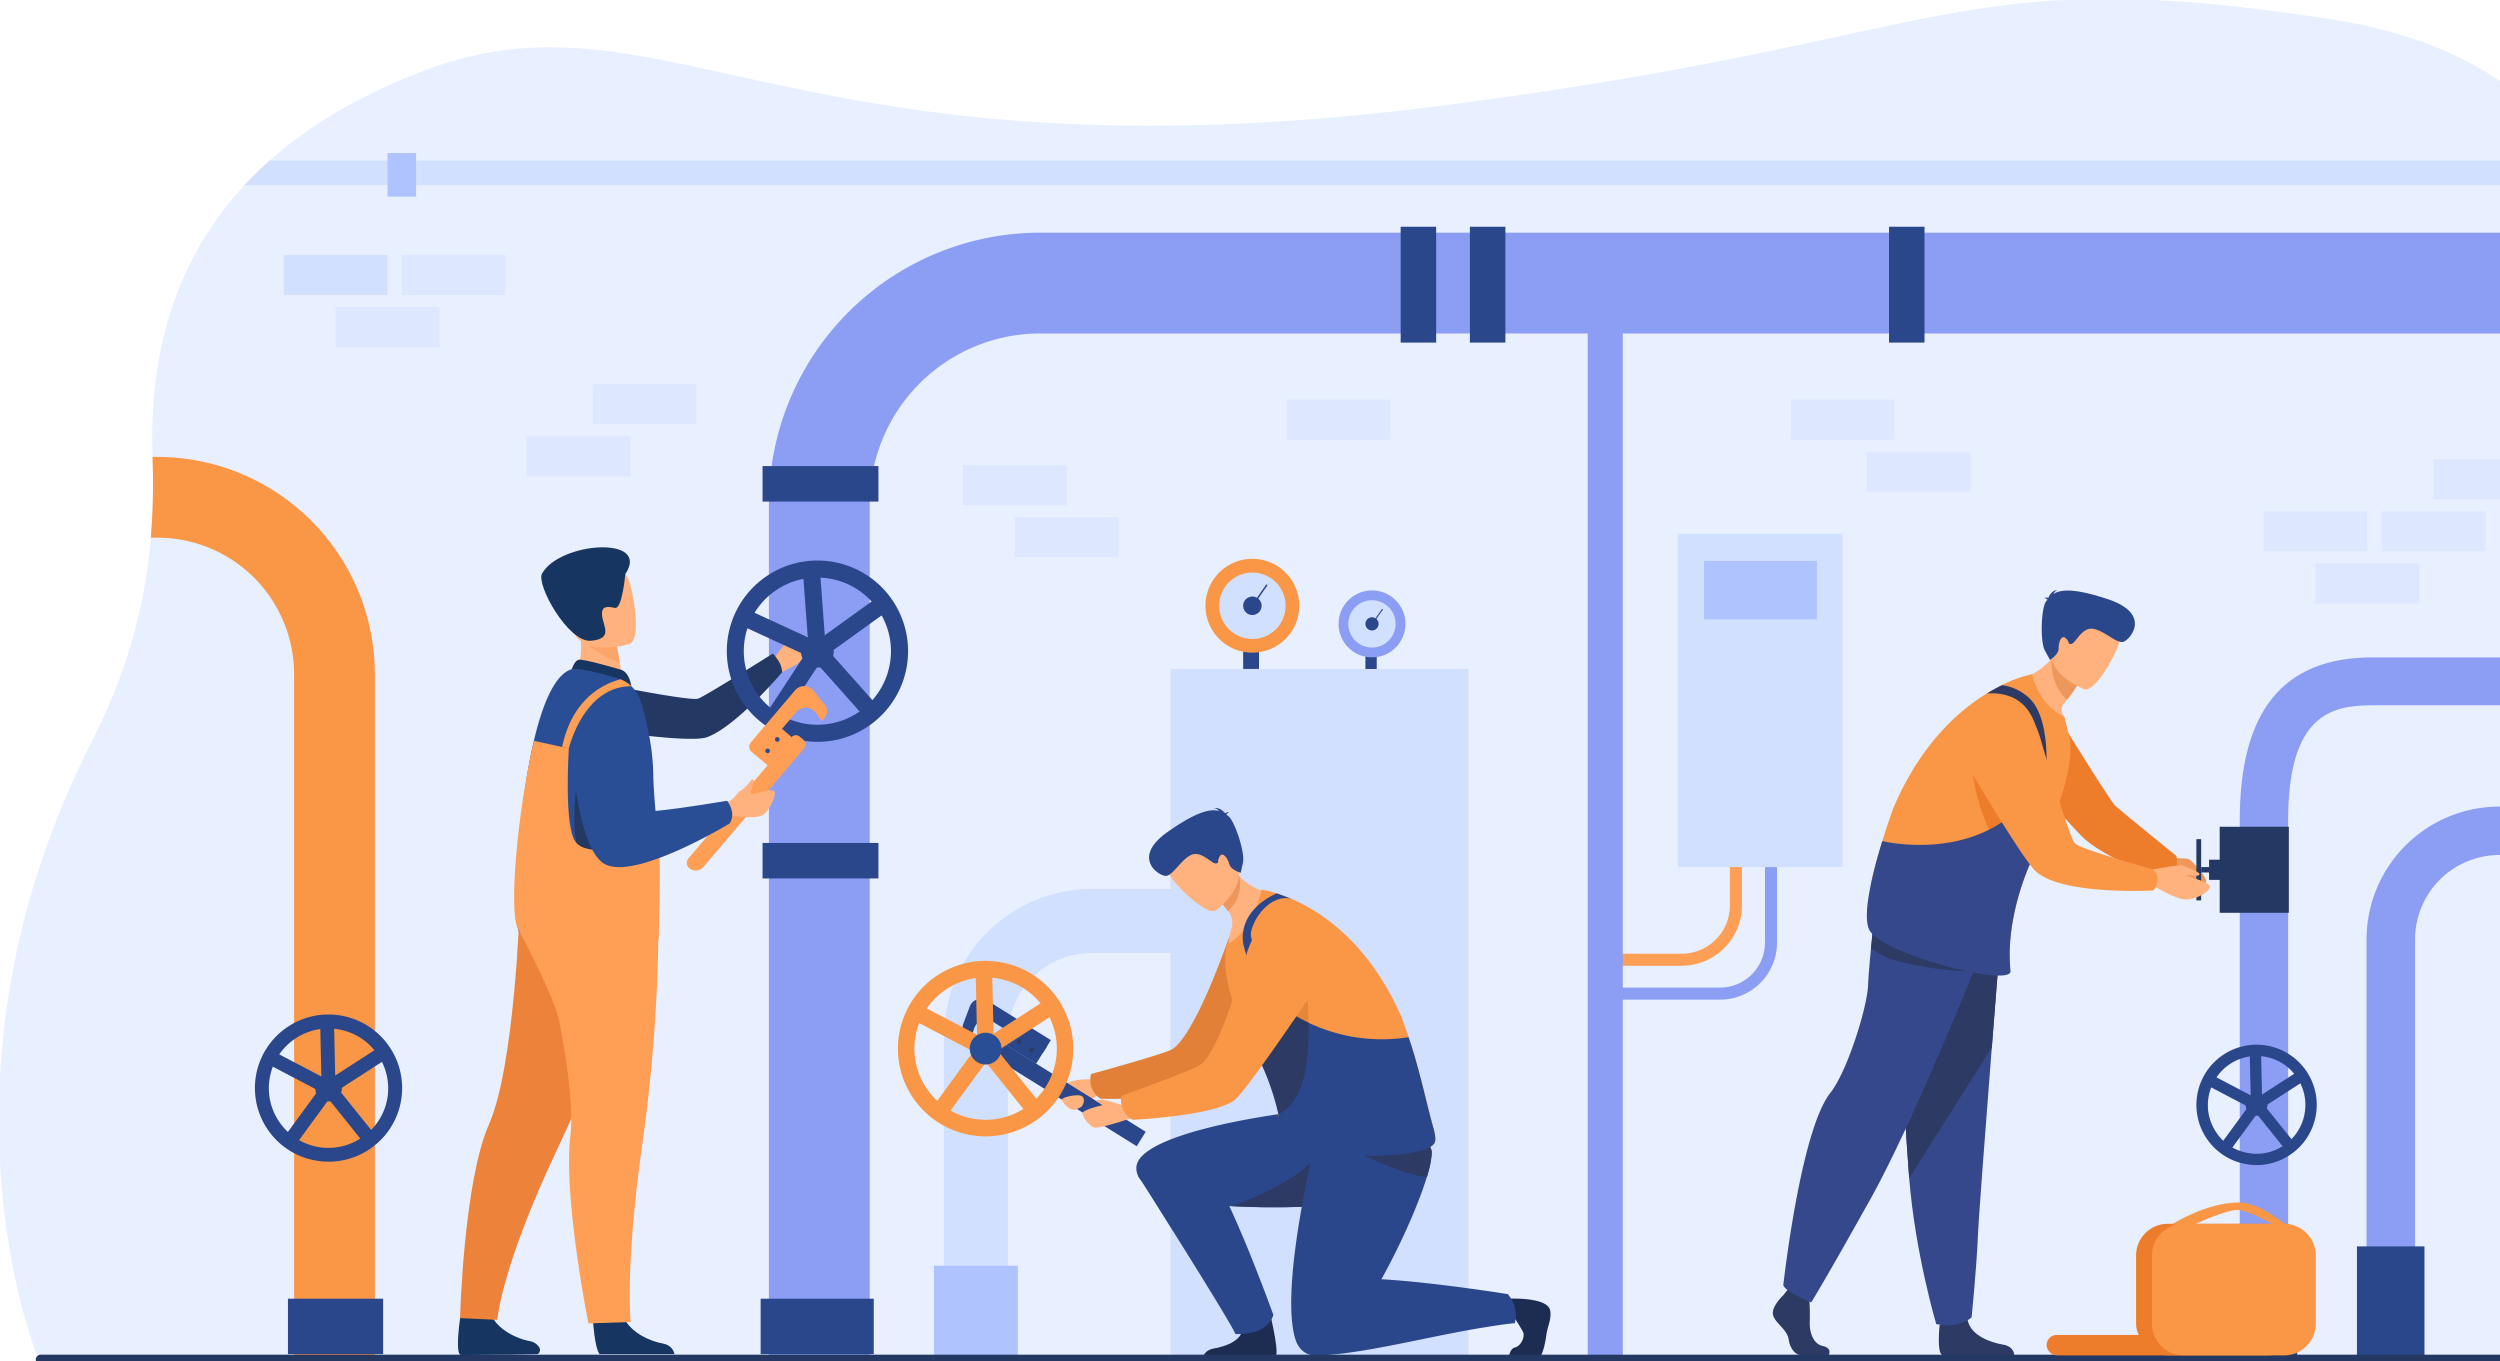 <svg xmlns="http://www.w3.org/2000/svg" viewBox="0 0 979 533"><defs><style>.cls-1{opacity:0.5;}.cls-2{fill:#d2e0ff;}.cls-3{fill:#ff9e55;}.cls-4{fill:#8c9df4;}.cls-5{fill:#f99746;}.cls-6{fill:#2b478b;}.cls-7{fill:#aec3ff;}.cls-8{fill:#ffb27d;}.cls-9{fill:#233862;}.cls-10{fill:#2a4e96;}.cls-11{fill:#163560;}.cls-12{fill:#ed823a;}.cls-13{fill:#fca56b;}.cls-14{fill:#2c3a64;}.cls-15{fill:#35488b;}.cls-16{fill:#ed975d;}.cls-17{fill:#ed7d2b;}.cls-18{fill:#e28037;}.cls-19{fill:#1d2c51;}.cls-20{fill:#e58638;}</style></defs><g id="Pozadi"><g class="cls-1"><path class="cls-2" d="M1019.38,533.08l-73.68,0-19,0H896l-18.95,0-536.51-.32-39.47,0-154.31-.1-31.63,0-99.95-.06S-31.27,422.26,36,290.28c14.61-28.68,21-55,23.08-79.72a259.13,259.13,0,0,0,.65-31.63c-1.61-43.79,10.8-79.18,36-106.4q4.65-5,9.88-9.67c16.23-14.43,36.6-26.2,60.89-35.35,93.15-35.08,145,46,395.92,14.14,204.75-26,201.14-56.94,350-34.17,48.37,7.39,80.55,28.07,95.38,55.38a76.51,76.51,0,0,1,4.44,9.67,77.68,77.68,0,0,1,4.48,18.58,301.43,301.43,0,0,1,1.77,39.47c-.7,43.07-8.85,87.44-15.52,126.85-1.08,6.39-2.12,12.65-3.08,18.76-2.25,14.18-4.07,27.52-5,39.66-.52,6.7-.75,13-.63,19,.2,10,1.4,18.83,4,26.18C1023.46,431.69,1035.43,493.05,1019.38,533.08Z"/></g><path class="cls-3" d="M658.53,378.2h-27.7v-4.71h27.7a18.92,18.92,0,0,0,18.9-18.9V312.1h4.71v42.49A23.63,23.63,0,0,1,658.53,378.2Z"/><path class="cls-4" d="M673.58,391.46H626.75v-4.72h46.83a17.6,17.6,0,0,0,17.58-17.58V307.11h4.72v62.05A22.33,22.33,0,0,1,673.58,391.46Z"/><rect class="cls-4" x="621.75" y="110.85" width="13.74" height="422.23"/><path class="cls-4" d="M1018.44,130.58H407.27a66.78,66.78,0,0,0-66.69,66.7v335.8H301.11V197.28A106.28,106.28,0,0,1,407.27,91.11h609.4A301.43,301.43,0,0,1,1018.44,130.58Z"/><path class="cls-4" d="M994.22,334.81H978.74a33.08,33.08,0,0,0-33,33.05V533.08h-19V367.86a52.07,52.07,0,0,1,52-52h16.11C994.33,322.55,994.1,328.89,994.22,334.81Z"/><path class="cls-4" d="M1002.92,257.43c-1.08,6.39-2.12,12.65-3.08,18.76H929.09c-16,0-33.05,3.48-33.05,45.12V533.08H877.09V321.31c0-43,17-63.88,52-63.88Z"/><path class="cls-5" d="M146.8,264V533.08H115.17V264a53.51,53.51,0,0,0-53.45-53.44H59.05a259.13,259.13,0,0,0,.65-31.63h2A85.17,85.17,0,0,1,146.8,264Z"/><rect class="cls-2" x="458.35" y="261.97" width="116.7" height="269.33"/><path class="cls-2" d="M394.71,531H369.63V406a58,58,0,0,1,57.9-57.9h70.3v25.08h-70.3A32.85,32.85,0,0,0,394.71,406Z"/><path class="cls-6" d="M153.69,411.82c-.26-.46-.54-.91-.82-1.35a28.85,28.85,0,0,0-24.25-13.19c-.79,0-1.58,0-2.36.09A28.68,28.68,0,0,0,113,401.9a28.25,28.25,0,0,0-4.29,3.38,28.82,28.82,0,0,0-4.28,36.44,29.49,29.49,0,0,0,4.28,5.19,28.52,28.52,0,0,0,13.86,7.35,29,29,0,0,0,6.12.66,28.82,28.82,0,0,0,25-43.1ZM151.52,431a23.28,23.28,0,0,1-6.2,11.49,24.11,24.11,0,0,1-4,3.23l-.26.16A23.22,23.22,0,0,1,123.74,449a22.93,22.93,0,0,1-6.59-2.51,22.24,22.24,0,0,1-4.39-3.2,23.62,23.62,0,0,1-3.73-4.46c-.1-.16-.2-.31-.29-.47a23.23,23.23,0,0,1-2.93-17.13,22.73,22.73,0,0,1,1-3.47,22.41,22.41,0,0,1,1.9-3.87c.2-.32.4-.62.61-.93l.07-.12a23.65,23.65,0,0,1,16-9.86c.43-.06.87-.11,1.31-.15.63,0,1.25-.07,1.89-.07s1.48,0,2.23.1a26.39,26.39,0,0,1,2.74.43,23.59,23.59,0,0,1,5.62,2l0,0a22.92,22.92,0,0,1,7.44,6c.44.52.84,1.06,1.22,1.61.14.19.26.39.4.58l.28.46c.39.63.74,1.26,1.06,1.91A23.26,23.26,0,0,1,151.52,431Z"/><polygon class="cls-6" points="128.81 429.24 104.29 416.38 106.81 411.57 128.52 422.95 149.11 409.66 152.06 414.22 128.81 429.24"/><polygon class="cls-6" points="115.97 448.05 111.58 444.85 125.93 425.24 125.36 400.07 130.78 399.94 131.4 426.95 115.97 448.05"/><rect class="cls-6" x="134.12" y="423.22" width="5.43" height="26.1" transform="translate(-242.94 181.65) rotate(-38.75)"/><path class="cls-6" d="M123.45,426.1a5.22,5.22,0,1,1,5.22,5.21A5.21,5.21,0,0,1,123.45,426.1Z"/><path class="cls-6" d="M904.14,421c-.21-.38-.44-.74-.67-1.11a23.53,23.53,0,0,0-14.84-10.25,23.55,23.55,0,0,0-5-.54c-.64,0-1.29,0-1.93.08a23.53,23.53,0,0,0-10.81,3.7,23.78,23.78,0,0,0-3.51,2.77,23.58,23.58,0,0,0-3.5,29.81,23.94,23.94,0,0,0,3.5,4.24,23.29,23.29,0,0,0,11.33,6,23.78,23.78,0,0,0,5,.54,23.44,23.44,0,0,0,12.74-3.78,23.41,23.41,0,0,0,10.25-14.84A23.4,23.4,0,0,0,904.14,421Zm-1.78,15.7a19,19,0,0,1-2.39,6,18.77,18.77,0,0,1-2.67,3.41,19.91,19.91,0,0,1-3.26,2.64l-.22.13a18.92,18.92,0,0,1-14.17,2.5,19.14,19.14,0,0,1-5.4-2,18.35,18.35,0,0,1-3.59-2.62,19.57,19.57,0,0,1-3-3.65l-.23-.38a19,19,0,0,1-2.4-14,19.23,19.23,0,0,1,.84-2.83,18.29,18.29,0,0,1,1.56-3.17c.16-.26.32-.51.5-.76a.47.47,0,0,1,.06-.09A19.18,19.18,0,0,1,881,413.7c.35-.05.71-.09,1.07-.12s1-.06,1.54-.06,1.22,0,1.83.08a21.74,21.74,0,0,1,2.24.36,19.16,19.16,0,0,1,4.6,1.61l0,0a18.83,18.83,0,0,1,6.09,4.89c.36.43.68.87,1,1.32.12.15.22.31.33.47s.16.25.23.38a17,17,0,0,1,.86,1.56A18.91,18.91,0,0,1,902.36,436.67Z"/><polygon class="cls-6" points="883.79 435.21 863.74 424.7 865.8 420.76 883.56 430.08 900.4 419.2 902.81 422.94 883.79 435.21"/><polygon class="cls-6" points="873.29 450.61 869.7 447.98 881.43 431.94 880.97 411.36 885.41 411.26 885.91 433.35 873.29 450.61"/><rect class="cls-6" x="888.13" y="430.3" width="4.44" height="21.34" transform="translate(-80.05 654.28) rotate(-38.75)"/><path class="cls-6" d="M879.41,432.65a4.27,4.27,0,1,1,4.26,4.26A4.27,4.27,0,0,1,879.41,432.65Z"/><rect class="cls-7" x="365.74" y="495.66" width="32.86" height="37.42"/><rect class="cls-6" x="575.61" y="88.79" width="13.9" height="45.37"/><rect class="cls-6" x="739.74" y="88.79" width="13.9" height="45.37"/><rect class="cls-6" x="548.5" y="88.79" width="13.9" height="45.37"/><rect class="cls-6" x="314.36" y="314.37" width="13.9" height="45.37" transform="translate(658.36 15.74) rotate(90)"/><rect class="cls-6" x="314.36" y="166.79" width="13.9" height="45.37" transform="translate(510.78 -131.84) rotate(90)"/><rect class="cls-6" x="873.15" y="488.09" width="26.44" height="43.28"/><rect class="cls-6" x="922.98" y="488.09" width="26.44" height="43.28"/><path class="cls-8" d="M302,259.66s3.43-5.85,6.16-8,9.94-2.77,10.22-2.22c.86,1.72-2.86,4.2-3.63,5.77s-.44,3.85-4.11,5.7-6,3.18-6,3.18Z"/><path class="cls-9" d="M304.89,258.86c-1.77-2.75-2.3-2.89-2.3-2.89s-26.39,16.64-29.18,17.61-30.21-4.45-30.21-4.45l-9.53,16.34s36.26,5.79,43.28,3.18c11.6-4.31,29.35-25.41,29.35-25.41A9.1,9.1,0,0,0,304.89,258.86Z"/><path class="cls-8" d="M312.51,256.5s5.19-3.18,5.43-1.82c.12.68-2.19,2.55-3.11,3.34s-3.3,2.36-3.3,2.36Z"/><path class="cls-6" d="M348.9,234.22a35.5,35.5,0,1,0-16.25,54,34.76,34.76,0,0,0,5.67-2.74c.4-.24.79-.48,1.18-.74s.91-.61,1.35-.93c.9-.65,1.76-1.33,2.58-2.05a35.07,35.07,0,0,0,5.63-6.21A35.57,35.57,0,0,0,348.9,234.22Zm-.37,25.37a28.63,28.63,0,0,1-5.3,12.58c-.5.68-1,1.34-1.6,2a28.93,28.93,0,0,1-2.14,2.15l-.23.21c-.74.65-1.51,1.27-2.32,1.86l-.32.23-.34.23-.7.46h0a28.16,28.16,0,0,1-2.82,1.59l-.45.21c-.4.19-.8.37-1.21.53a28.9,28.9,0,0,1-23.89-.87,28.83,28.83,0,0,1-4-49.15,30.32,30.32,0,0,1,4.65-2.74,28.73,28.73,0,0,1,10.67-2.67c.91,0,1.83-.05,2.75,0a30.14,30.14,0,0,1,3.4.35,29.18,29.18,0,0,1,4.85,1.22,28.49,28.49,0,0,1,11.79,7.78,27.94,27.94,0,0,1,2.12,2.6,29.3,29.3,0,0,1,1.8,2.83A28.6,28.6,0,0,1,348.53,259.59Z"/><polygon class="cls-6" points="320.46 258.84 289.46 244.56 292.26 238.48 319.71 251.12 344.22 233.46 348.14 238.89 320.46 258.84"/><polygon class="cls-6" points="305.84 282.82 300.24 279.14 316.66 254.1 314.36 223.15 321.04 222.65 323.51 255.87 305.84 282.82"/><rect class="cls-6" x="327.43" y="250.91" width="6.7" height="32.17" transform="translate(-93.81 287.56) rotate(-41.68)"/><path class="cls-6" d="M313.66,255.31a6.43,6.43,0,1,1,6.75,6.1A6.43,6.43,0,0,1,313.66,255.31Z"/><path class="cls-3" d="M314.76,293.28l-39.25,46.19a4,4,0,0,1-5.64.46h0a2.67,2.67,0,0,1-.3-3.75l40.34-47.47a2.29,2.29,0,0,1,3.23-.26l1.32,1.12A2.63,2.63,0,0,1,314.76,293.28Z"/><path class="cls-3" d="M323,276l-4.34-5.46a4.68,4.68,0,0,0-7.21-.32L294,290.76a2.57,2.57,0,0,0,.29,3.62h0l6.34,5.38,9.42-11.08-3.82-3.25,5.65-6.64a4.94,4.94,0,0,1,7.74.52l2.21,3.08L323,281A3.93,3.93,0,0,0,323,276Z"/><path class="cls-10" d="M300,294.74a.92.92,0,0,1-.1-1.29.91.91,0,1,1,.1,1.29Z"/><path class="cls-10" d="M303.8,290.27a.93.93,0,0,1-.1-1.3.92.92,0,1,1,.1,1.3Z"/><path class="cls-11" d="M232.25,517.6s.64,10.27,2.54,12.68h29.33c-.18-1-1-3.55-4.68-4.19-4.63-.8-12.39-4.06-15.2-10.19C241.29,509.46,232.25,517.6,232.25,517.6Z"/><path class="cls-11" d="M180.2,516.17s-2.15,14.25.36,14.48c.33,0,11.26-.12,15.49-.14,5.28,0,14.12-.23,14.12-.23,1.09.05,1.61-1.65,1.05-2.58a5.58,5.58,0,0,0-4-2.56c-4.62-.89-12.32-4.28-15-10.46C189.38,508.19,180.2,516.17,180.2,516.17Z"/><path class="cls-12" d="M246,381s-7.37,25.81-28.51,70.62-22.77,65.24-22.77,65.24l-14.56-.69s1.37-53.34,11.35-75.95,12-84.5,12-84.5Z"/><path class="cls-3" d="M257.88,358.8a643.55,643.55,0,0,1-6.32,89c-6.92,49.07-4.58,69.89-4.58,69.89l-16.55.55s-9.9-49.08-7.06-73.64-13.55-84.26-13.55-84.26Z"/><path class="cls-8" d="M225.21,265.29l7.81,5.79,11.28-2.38c-.15-1-.9-5.3-1.58-9.16l-.12-.68-1.08-6.11L231,247.5l-3.93-2c0,.07.3,3.65.34,4.17A33.74,33.74,0,0,1,225.21,265.29Z"/><path class="cls-11" d="M243.51,262.37c-.24-.1-15.35-4.56-17-4s-2.61,3.72-2.61,3.72l23.32,6.64S246.67,263.7,243.51,262.37Z"/><path class="cls-10" d="M202.84,363.73c2.55,11.68,55.94-25,55.23-32.1l-.24-2.35c-1-9.93-1.93-19.64-2-26A89.3,89.3,0,0,0,254,287.08c-.93-4.72-2.07-9-3.06-12.33a13.59,13.59,0,0,0-8-8.75,12.12,12.12,0,0,0-1.32-.46c-6.43-1.87-15.33-4.18-17.74-3.47-6.54,1.92-11.39,13.42-14.82,28.08C202.65,317.59,201.17,356.12,202.84,363.73Z"/><path class="cls-13" d="M228.19,249.87c2.31,4.43,10.94,8.26,14.53,9.67l-.12-.68-1.08-6.11L231,247.5C228.65,247.46,227.23,248.05,228.19,249.87Z"/><path class="cls-8" d="M246.64,252.13s-19,5.94-22.53-6-8.33-19.15,3.67-23.44,15.7-.45,17.84,3.24S251.5,250.28,246.64,252.13Z"/><path class="cls-11" d="M244.87,224.81s-1.21,13.85-4.08,13.25-5.46-1-5,3.13,4.39,9-4.43,9.73-21.52-22-19.09-26.33C219.22,212.15,255,209.64,244.87,224.81Z"/><path class="cls-9" d="M256.46,358.8c-5.29,1.91.09-5.25,0-6.75-.41-6.56,2.16-14.87,1.37-22.77L225.54,310S217.88,358.49,256.46,358.8Z"/><path class="cls-3" d="M202.84,363.73c13.78,25.55,16,35.31,16,35.31,12-1.37,32.55-25,39.07-31.25,0,0,.89-29,.18-36.16l-10-.28s-18,4.56-22.68-1.63-2.65-36.61-2.65-36.61l-13.68-3C202.65,317.59,199.14,356.88,202.84,363.73Z"/><path class="cls-8" d="M281.48,314.86s3.94-.77,5-1.61c1.51-1.24,2.7-3.33,3.44-3.56,1.25-.39,4.3-4.23,4.56-4.5.1-.1.92.3.72.93s-.66,2-.82,2.51c-.72,2.18-.69,2.85,1.92,2,.34-.11,6.37-2,7-.65s-1.88,7.95-5,9.38-10.92.13-11.48.29C282,321,281.48,314.86,281.48,314.86Z"/><path class="cls-10" d="M284.69,313.58s-32,5.44-34.86,4.06c-4.53-2.21,1.75-34.7,1.75-34.7s.27-7.36-8.33-9.1c-7.47-1.51-14.68,4.09-14.68,4.09s-6.56,5.87-5.72,12.38c1.85,14.43,4.74,43.78,14.39,48.27,12.45,5.81,48.47-16.09,48.47-16.09a6.26,6.26,0,0,0,1-4.19A9.75,9.75,0,0,0,284.69,313.58Z"/><path class="cls-3" d="M220.12,292.54l2.65.57s5.61-24.28,24.46-24.4A13.56,13.56,0,0,0,243,266C236.06,267.85,224.07,273.75,220.12,292.54Z"/><rect class="cls-6" x="112.76" y="508.57" width="37.28" height="21.71"/><rect class="cls-6" x="297.87" y="508.57" width="44.29" height="21.71"/><rect class="cls-2" x="657.04" y="209.03" width="64.51" height="130.53"/><rect class="cls-7" x="667.3" y="219.63" width="44.19" height="22.93"/><path class="cls-14" d="M698.37,507.18s-5,4.63-4,7.91,5.47,5.47,6.08,9.48,3,6.21,5.23,6.21H716.1s1.62-2.83-2.28-3.68-5.35-5.57-5.11-9.94a78.63,78.63,0,0,0-.37-10.22L700.07,505Z"/><path class="cls-14" d="M759.54,519s-1.16,10.51,1,11.61h28.23s.06-3.34-4.44-4.07-12.41-3.41-13.75-9.37S759.54,519,759.54,519Z"/><path class="cls-15" d="M783.19,369.55S781.71,388,780,410.15c-2.36,30.1-5.19,67.07-5.47,74.08-.49,12.16-2.44,31.61-2.44,31.61s-4.62,4.63-13.86,2.68c0,0-8.24-27.78-10.59-57.16,0-.48-.07-1-.11-1.45C745.31,430,741.91,367,741.91,367Z"/><path class="cls-14" d="M783.19,369.55S781.71,388,780,410.15l-32.36,51.21c0-.48-.07-1-.11-1.45C745.31,430,741.91,367,741.91,367Z"/><path class="cls-15" d="M776.44,371.74s-1.37,3.43-3.69,9.1c-5.41,13.22-16,38.61-26.47,61.11-4.86,10.43-9.69,20.24-14,27.92-17.51,31.38-23,40.14-23,40.14l-.67-.28c-1.82-.77-6.85-3-9.15-5a3.82,3.82,0,0,1-1.12-1.44s6.7-60.56,18.43-75.33c6.62-8.34,14.41-33.38,14.77-42.13.16-3.86.65-9.38,1.13-14.36.43-4.49.88-8.53,1.1-10.48l.14-1.25,30.75,8.71Z"/><path class="cls-14" d="M770.18,380.33a124.32,124.32,0,0,1-27.77-4.18c-4.75-1.16-7.88-3.6-9.71-4.72.43-4.49.88-8.53,1.1-10.48l12.37,6.32Z"/><path class="cls-16" d="M848.93,336s7.12,0,8.23.41,7.08,7.2,6.82,8.75-4.43,3.43-7.48,2.81-8.06-6.3-8.56-6.49C843.75,339.88,848.93,336,848.93,336Z"/><path class="cls-17" d="M851.45,342.68c1.68-3,.87-7.46.87-7.46S830.7,317.71,828.4,315.6,803,275.83,803,275.83l-32.08,2.09s39.59,45.48,45.53,50.72c9.81,8.66,34.83,17.58,34.83,17.58S850.13,345.05,851.45,342.68Z"/><path class="cls-8" d="M788.17,266.64s10.87,19.12,21.49,21.62a32,32,0,0,0-2-8.81,3.87,3.87,0,0,1,.59-3.92l1.21-1.51a65.4,65.4,0,0,0,3.94-5.52l-3.6-9.69-2.45-6.58a32.29,32.29,0,0,1-3.82,5.51A26,26,0,0,1,788.17,266.64Z"/><path class="cls-16" d="M803.5,257.74s-1.3,9.58,5.93,16.28a65.4,65.4,0,0,0,3.94-5.52l-3.6-9.69A20.59,20.59,0,0,0,803.5,257.74Z"/><path class="cls-8" d="M816.23,269.91S800,263.58,804.1,253.53s4.76-17.63,15.3-14,11,8.27,10.42,12S820.56,271.3,816.23,269.91Z"/><path class="cls-5" d="M807,312.47a99.73,99.73,0,0,1-6.79,15.25c-.53,1-1,1.94-1.54,2.89-.33.63-.65,1.27-1,1.89a101.36,101.36,0,0,0-9.83,30.43c-.22,1.57-.4,3.05-.52,4.45-.53,6-56.33-13.47-54.53-21.81,1.18-5.5,2.8-11.27,4.32-16.19,2.21-7.21,4.19-12.59,4.19-12.59,10.44-24.84,25.25-38.21,36.79-45.27,2.09-1.28,4.07-2.36,5.9-3.25A49.67,49.67,0,0,1,795.77,264s2.38,11.93,12.62,16.66c0,0,1.6,6.48,1.6,6.51C811.71,293.28,810.35,302.66,807,312.47Z"/><path class="cls-6" d="M801.77,234.86c-.12-.22-.45-.46-1.26-.71a3.46,3.46,0,0,1,1.64-.06c.45-1.11,1.56-3,3.64-3a2.56,2.56,0,0,0-1.63,1.5c2.85-1.8,8.13-2.33,21.3,2.06,17.37,5.79,8.69,15.87,6.06,16.68s-7.48-4.38-11.83-5.09-6.72,5.36-8.38,5.87-.72-.88-2.46-2.26-2.74,1.87-2.7,4.15-3.35,4.45-3.35,4.45l-2-3.64c-2-3.66-1.45-16.9.45-19.29Z"/><path class="cls-17" d="M772.55,303.4s1.87,14.14,8.18,24.85,9.12-6,9.12-6Z"/><path class="cls-15" d="M797.66,332.5a101.36,101.36,0,0,0-9.83,30.43c-.22,1.57-.4,3.05-.52,4.45a70.8,70.8,0,0,0,0,12.85c.58,6.52-48.38-6.06-54.93-15.48-3.6-5.19.92-23,4.73-35.37.64.15,31,7.37,52-11.41Z"/><path class="cls-14" d="M801.38,298.89l-3-6c0-.1.33-10.64-6-16.83-3.41-3.34-8.21-4.85-14.28-4.5,2.09-1.28,4.07-2.36,5.9-3.25a19.25,19.25,0,0,1,10.85,5.26C802.27,280.82,801.4,298.39,801.38,298.89Z"/><rect class="cls-9" x="865.92" y="327.07" width="33.69" height="27.08" transform="translate(542.16 1223.37) rotate(-90)"/><rect class="cls-9" x="863.67" y="338.06" width="7.9" height="5.09" transform="translate(527.01 1208.23) rotate(-90)"/><rect class="cls-9" x="862.47" y="339.06" width="2.11" height="3.1" transform="translate(522.92 1204.13) rotate(-90)"/><rect class="cls-9" x="849.05" y="339.67" width="23.98" height="1.87" transform="translate(520.43 1201.65) rotate(-90)"/><path class="cls-8" d="M843.14,340.42s9.52-1.71,11.1-1.53,7,2.77,7.07,3.22-.23.81-1.19.83-4.1-.54-3.92-.15,9.19,2.61,9.2,4.45-5.12,5-9.34,5-12.25-5.25-13-5.35C837.11,346.1,843.14,340.42,843.14,340.42Z"/><path class="cls-5" d="M844.92,344.3c.19-1.88-1.78-3.88-1.78-3.88s-28.27-7.78-30.6-10.14-13.18-39.95-13.18-39.95-3.73-15.21-12.46-16.88c-7.59-1.46-12.84,2.29-16.27,6.7a16.16,16.16,0,0,0-1.09,18.19c7.62,12.84,23,38.33,27.47,42.68,10,9.69,46.09,7.7,46.09,7.7S844.55,348.07,844.92,344.3Z"/><rect class="cls-6" x="486.82" y="253.52" width="6.21" height="8.44"/><path class="cls-8" d="M420.82,434.54c3.36-1.13,12.65-8.45,13.2-8.7,4.63-2.07-5.64-3.07-5.64-3.07s-7.46-.72-10.76,1.66c0,0-2,4.78-1.61,6.26S419.17,435.1,420.82,434.54Z"/><path class="cls-18" d="M427.83,426.64a8.88,8.88,0,0,1-.57-6.05s28.94-7.94,31.79-9.72c9.08-5.69,21.76-42.55,21.76-42.55s5.92-14.7,14.91-15.13c7.82-.36,12.53,4.15,15.33,9.06a16.35,16.35,0,0,1-1.52,18.39c-9.48,11.76-32.8,41.08-37.9,44.83-7.84,5.77-40.58,4.79-40.58,4.79A7.27,7.27,0,0,1,427.83,426.64Z"/><path class="cls-6" d="M446.5,461.78c4.64,6.49,15.91,9.66,37.2,10.65,1.71.08,3.42.14,5.15.2s3.56.09,5.34.11c5.78.08,11.54,0,17-.17,5.32-.18,10.39-.47,15-.85,9-.75,16.14-1.84,19.85-3.08a7,7,0,0,0,2.34-1.16,3.92,3.92,0,0,0,.92-1.18c1.35-2.49.65-6.57-1-11.07-2.36-6.55-6.7-14-9.62-18.61l-1.55-2.42c-.89-1.36-1.45-2.16-1.45-2.16s-9.94.92-23.55,2.69c-2.77.35-5.71.75-8.73,1.18C474.14,440.05,445,447.49,445,457.35A6.84,6.84,0,0,0,446.5,461.78Z"/><path class="cls-14" d="M482.39,472.31c1.77.05,10,.41,11.8.43,5.78.08,11.54,0,17-.17l5.16-20.78C508.4,462.92,485,471.59,482.39,472.31Z"/><path class="cls-19" d="M499.62,531H471.26c.44-1.08,1.52-2.49,4.16-2.95,4.46-.78,12.22-3.2,11.23-9.65s9.87-7.38,9.87-7.38S501.05,528.55,499.62,531Z"/><path class="cls-6" d="M445.69,460.45s35.19,55.36,38.12,61.94c0,0,12,1.11,14.85-7.44,0,0-20.91-58.42-30.11-63.24S445.69,460.45,445.69,460.45Z"/><path class="cls-8" d="M500.71,350.08s-9.37,18.28-19.9,20.84a33.4,33.4,0,0,1,1.39-7.23,7.25,7.25,0,0,0-1.2-6.81l-.07-.1a62.3,62.3,0,0,1-4-5.46l3.51-9.65.25-4.93a32.92,32.92,0,0,0,3.84,5.55A23,23,0,0,0,500.71,350.08Z"/><path class="cls-16" d="M485,342.13a14,14,0,0,1-4.08,14.65,62.3,62.3,0,0,1-4-5.46l3.51-9.65C484.3,340.47,485,342.13,485,342.13Z"/><path class="cls-8" d="M476.25,356.51s13.72-10.56,7-19-9.45-15.49-18.49-9.11-8.17,10.94-6.62,14.3S472.51,359,476.25,356.51Z"/><path class="cls-6" d="M480.29,319.06c0-.24.3-.57,1-1a3.39,3.39,0,0,0-1.58.4c-.74-.93-2.33-2.43-4.31-1.87a2.56,2.56,0,0,1,2,1c-3.22-.92-8.4,0-19.74,7.9C442.68,335.79,453.76,343,456.5,343s5.91-6.26,9.87-8.15,7.89,3.24,9.62,3.26.44-1,1.71-2.84,3.13,1,3.73,3.21,4.44,3.32,4.44,3.32l.88-4c.88-4-3.32-16.52-5.8-18.26C480.74,319.37,480.52,319.22,480.29,319.06Z"/><path class="cls-19" d="M592.09,514.57s3.54,5.36,4.36,7.1-.79,5.44-3.21,6c-2.14.49-2.46,4.28-2.46,4.28h10.36a2.73,2.73,0,0,0,2.51-1.54c1.46-3.21,1.8-7.4,2.09-8.8.62-2.94,1.85-5.41,1.31-8.41s-5.65-4.71-15-4.68C581.87,508.55,592.09,514.57,592.09,514.57Z"/><path class="cls-5" d="M561.68,447.72c-6.42,9.4-65.79,1.45-61.72-3.61,1-1.29.41-2.54.62-4.38,1-8.74-5.92-22.32-8.8-27.56-.68-1.21-1.13-2-1.22-2.13A99.06,99.06,0,0,1,483.7,395c-3.45-9.71-4.89-19-3.24-25.12l0-.09C490.62,365,494,348.41,494,348.41s35.16,4.23,55,50.3c0,0,1.11,3,2.62,7.44h0c.46,1.38,1,2.89,1.47,4.51,2.66,8.34,5.15,19.17,7.21,27.2.08.28.15.56.23.86C561.43,442.16,562.75,446.16,561.68,447.72Z"/><path class="cls-6" d="M593.19,518.2c-1.5,0-6,.64-12.14,1.64-22.24,3.57-49.33,10.94-66.13,10.94-3.68,0-6.42-2.61-7.54-6h0c-6.9-21,9-83.11,9-83.11s5.72.76,17.26,1.61c12,.88,24.64,2.77,26.7,6.78a4.62,4.62,0,0,1,.29,2.23,33,33,0,0,1-1.42,7.12c-.14.5-.3,1-.46,1.54-3.18,10.35-10,26-17.79,40,21,1.21,49.48,5.83,49.48,5.83A12.55,12.55,0,0,1,593.19,518.2Z"/><path class="cls-14" d="M560.67,451.37a39.69,39.69,0,0,1-1.42,7.85c-.14.55-.3,1.12-.46,1.7-11.85-.78-40.13-16.09-39.66-16.21a124.57,124.57,0,0,1,14.55-3.12c12,1.06,24.64,3.32,26.7,8.14A4.59,4.59,0,0,1,560.67,451.37Z"/><path class="cls-20" d="M510.85,379.37s7.57,52.1-10.27,60.36c1-8.74-5.92-22.32-8.8-27.56C494.47,398,501.2,383.15,510.85,379.37Z"/><path class="cls-6" d="M500,349.85s-13.91,5.27-13.32,18.1c.43,9.34,13.75,28.53,13.75,28.53l1.61-2.21s-12.87-24.27-12.2-28.85c.85-5.87,7.79-15.55,15.92-13.41Z"/><path class="cls-6" d="M561.68,447.72c-6.42,9.4-73,3.3-68.91-1.76a20.06,20.06,0,0,0,2.91-7c.1-.87,5-1,5-1.95-.39-8.62-6.28-20.1-8.88-24.82-.68-1.21-1.13-2-1.22-2.13l2.47-3.38,9-12.39a53.5,53.5,0,0,0,10.38,6.22,67,67,0,0,0,39.15,5.66h0c.46,1.38,1,2.89,1.47,4.51,2.66,8.34,5.15,19.17,7.21,27.2.08.28.15.56.23.86C561.43,442.16,562.75,446.16,561.68,447.72Z"/><path class="cls-14" d="M512.43,400.49c.24,15.46-1.61,31.1-11.81,35.82a102.27,102.27,0,0,0-8.84-24.14c.35-1.83.76-3.68,1.25-5.51l9-12.39A53.5,53.5,0,0,0,512.43,400.49Z"/><rect class="cls-6" x="384.77" y="424.92" width="67.24" height="6.66" transform="translate(547.35 1012.91) rotate(-148.11)"/><path class="cls-6" d="M378.76,405.54l1.51.94,1.17-3.6a4.94,4.94,0,0,1,7.21-2.86l19.76,12.29,3.1-5-25-15.57a4.69,4.69,0,0,0-6.78,2.5l-2.46,6.52A3.93,3.93,0,0,0,378.76,405.54Z"/><rect class="cls-6" x="394.51" y="405.04" width="14.55" height="8.32" transform="translate(526.71 968.89) rotate(-148.11)"/><path class="cls-14" d="M404.82,411.59a.91.91,0,0,0-1.55-1,.91.91,0,1,0,1.55,1Z"/><path class="cls-14" d="M399.84,408.49a.91.91,0,0,0-.29-1.26.91.91,0,1,0-1,1.55A.91.91,0,0,0,399.84,408.49Z"/><path class="cls-8" d="M428.89,441.59c3.54,0,14.69-4,15.28-4,5.05-.48-4.36-4.7-4.36-4.7s-7.19-2.38-8.53-2.28a19.74,19.74,0,0,0-2.2.41l2.8,1.75s-8,1.72-8,3.26S427.15,441.59,428.89,441.59Z"/><path class="cls-5" d="M440.15,435.16a8.9,8.9,0,0,1-1-6S467.34,419,470,417c8.61-6.38,18.37-44.12,18.37-44.12s4.76-15.12,13.69-16.25c7.76-1,12.81,3.16,16,7.83a16.39,16.39,0,0,1-.08,18.45c-8.54,12.47-29.49,43.53-34.28,47.66-7.37,6.36-40.08,7.95-40.08,7.95A7.31,7.31,0,0,1,440.15,435.16Z"/><path class="cls-8" d="M420.82,434.54s2.42-.53,3-1.57c.83-1.39,1.13-3.68-1-4s-7.14.78-6.87,1.68A5.92,5.92,0,0,0,420.82,434.54Z"/><path class="cls-5" d="M472.06,237.22a18.37,18.37,0,1,1,18.36,18.36A18.36,18.36,0,0,1,472.06,237.22Z"/><path class="cls-2" d="M477.44,237.22a13,13,0,1,1,13,13A13,13,0,0,1,477.44,237.22Z"/><path class="cls-6" d="M486.82,237.22a3.61,3.61,0,1,1,3.6,3.61A3.61,3.61,0,0,1,486.82,237.22Z"/><path class="cls-6" d="M490.42,237.52a.27.27,0,0,1-.16-.06.29.29,0,0,1-.08-.41l5.55-8a.3.3,0,1,1,.49.33l-5.55,8A.31.31,0,0,1,490.42,237.52Z"/><rect class="cls-6" x="534.7" y="255.95" width="4.43" height="6.02"/><path class="cls-4" d="M524.18,244.32a13.1,13.1,0,1,1,13.09,13.1A13.1,13.1,0,0,1,524.18,244.32Z"/><path class="cls-2" d="M528,244.32a9.26,9.26,0,1,1,9.26,9.26A9.27,9.27,0,0,1,528,244.32Z"/><path class="cls-6" d="M534.7,244.32a2.58,2.58,0,1,1,2.57,2.57A2.57,2.57,0,0,1,534.7,244.32Z"/><path class="cls-6" d="M537.27,244.53a.19.19,0,0,1-.12,0,.22.22,0,0,1,0-.29l4-5.71a.21.21,0,0,1,.35.24l-4,5.71A.21.21,0,0,1,537.27,244.53Z"/><rect class="cls-9" x="14" y="530.48" width="1007" height="3.93" rx="1.97"/><path class="cls-5" d="M415.81,393.63c-.31-.55-.64-1.09-1-1.62a34.23,34.23,0,0,0-21.62-14.95,34.82,34.82,0,0,0-7.29-.78q-1.43,0-2.82.12a34.36,34.36,0,0,0-4.36,67.82,34.91,34.91,0,0,0,7.3.78,34.22,34.22,0,0,0,18.57-5.5,33.6,33.6,0,0,0,5.12-4,34.37,34.37,0,0,0,6.08-41.83Zm-2.59,22.88a27.55,27.55,0,0,1-7.39,13.7,29.1,29.1,0,0,1-4.74,3.85l-.32.19a27.87,27.87,0,0,1-28.53.65,26.37,26.37,0,0,1-5.23-3.82,27.93,27.93,0,0,1-4.45-5.32c-.12-.18-.23-.37-.34-.55a27.67,27.67,0,0,1-3.49-20.43,27.93,27.93,0,0,1,3.49-8.75c.23-.37.47-.74.73-1.11a1,1,0,0,0,.08-.14,28,28,0,0,1,7.83-7.55A27.64,27.64,0,0,1,382.1,383c.52-.07,1-.12,1.57-.17q1.11-.09,2.25-.09a26.46,26.46,0,0,1,2.66.13,28.28,28.28,0,0,1,3.26.51,27.86,27.86,0,0,1,6.71,2.36l0,0a27.46,27.46,0,0,1,8.88,7.13,21.83,21.83,0,0,1,1.44,1.92c.18.22.32.46.48.69l.34.55c.46.75.88,1.5,1.26,2.28A27.65,27.65,0,0,1,413.22,416.51Z"/><polygon class="cls-5" points="386.14 414.39 356.92 399.06 359.92 393.32 385.8 406.9 410.35 391.05 413.86 396.49 386.14 414.39"/><polygon class="cls-5" points="370.84 436.82 365.61 433 382.71 409.62 382.03 379.61 388.5 379.46 389.24 411.67 370.84 436.82"/><rect class="cls-5" x="392.47" y="407.22" width="6.48" height="31.11" transform="translate(-177.51 340.69) rotate(-38.74)"/><path class="cls-10" d="M379.75,410.64a6.22,6.22,0,1,1,6.22,6.22A6.23,6.23,0,0,1,379.75,410.64Z"/><path class="cls-2" d="M1012.19,72.53H95.71q4.65-5,9.88-9.67h902.16A76.51,76.51,0,0,1,1012.19,72.53Z"/><rect class="cls-7" x="151.75" y="59.92" width="11.19" height="17.09"/><rect class="cls-2" x="111.1" y="99.78" width="40.65" height="15.71"/><g class="cls-1"><rect class="cls-2" x="131.42" y="120.21" width="40.65" height="15.71"/></g><g class="cls-1"><rect class="cls-2" x="157.35" y="99.78" width="40.65" height="15.71"/></g><g class="cls-1"><rect class="cls-2" x="206.17" y="170.88" width="40.65" height="15.71"/></g><g class="cls-1"><rect class="cls-2" x="232.09" y="150.45" width="40.65" height="15.71"/></g><g class="cls-1"><rect class="cls-2" x="906.72" y="220.62" width="40.65" height="15.71"/></g><g class="cls-1"><rect class="cls-2" x="932.64" y="200.19" width="40.65" height="15.71"/></g><g class="cls-1"><rect class="cls-2" x="952.97" y="179.77" width="40.65" height="15.71"/></g><g class="cls-1"><rect class="cls-2" x="886.39" y="200.19" width="40.65" height="15.71"/></g><g class="cls-1"><rect class="cls-2" x="397.39" y="202.55" width="40.65" height="15.71"/></g><g class="cls-1"><rect class="cls-2" x="377.07" y="182.12" width="40.65" height="15.71"/></g><g class="cls-1"><rect class="cls-2" x="503.85" y="156.49" width="40.65" height="15.71"/></g><g class="cls-1"><rect class="cls-2" x="701.23" y="156.49" width="40.65" height="15.71"/></g><g class="cls-1"><rect class="cls-2" x="731.05" y="176.91" width="40.65" height="15.71"/></g><rect class="cls-17" x="801.42" y="522.77" width="55.84" height="8.01" rx="4" transform="translate(1658.69 1053.54) rotate(-180)"/><rect class="cls-17" x="836.48" y="479.23" width="64.16" height="51.54" rx="12.42"/><path class="cls-5" d="M850.52,479.45s13.29-8.46,26-8.56c8.28-.06,17.72,8.2,18.29,8.29,1.44.23-4.8.3-4.8.3s-9.35-5.52-13.55-5.65c-5.06-.16-18,6.1-18,6.1Z"/><path class="cls-5" d="M855.14,479.23h39.31a12.42,12.42,0,0,1,12.42,12.42v26.69a12.43,12.43,0,0,1-12.43,12.43H855.14a12.42,12.42,0,0,1-12.42-12.42V491.65A12.42,12.42,0,0,1,855.14,479.23Z"/></g></svg>